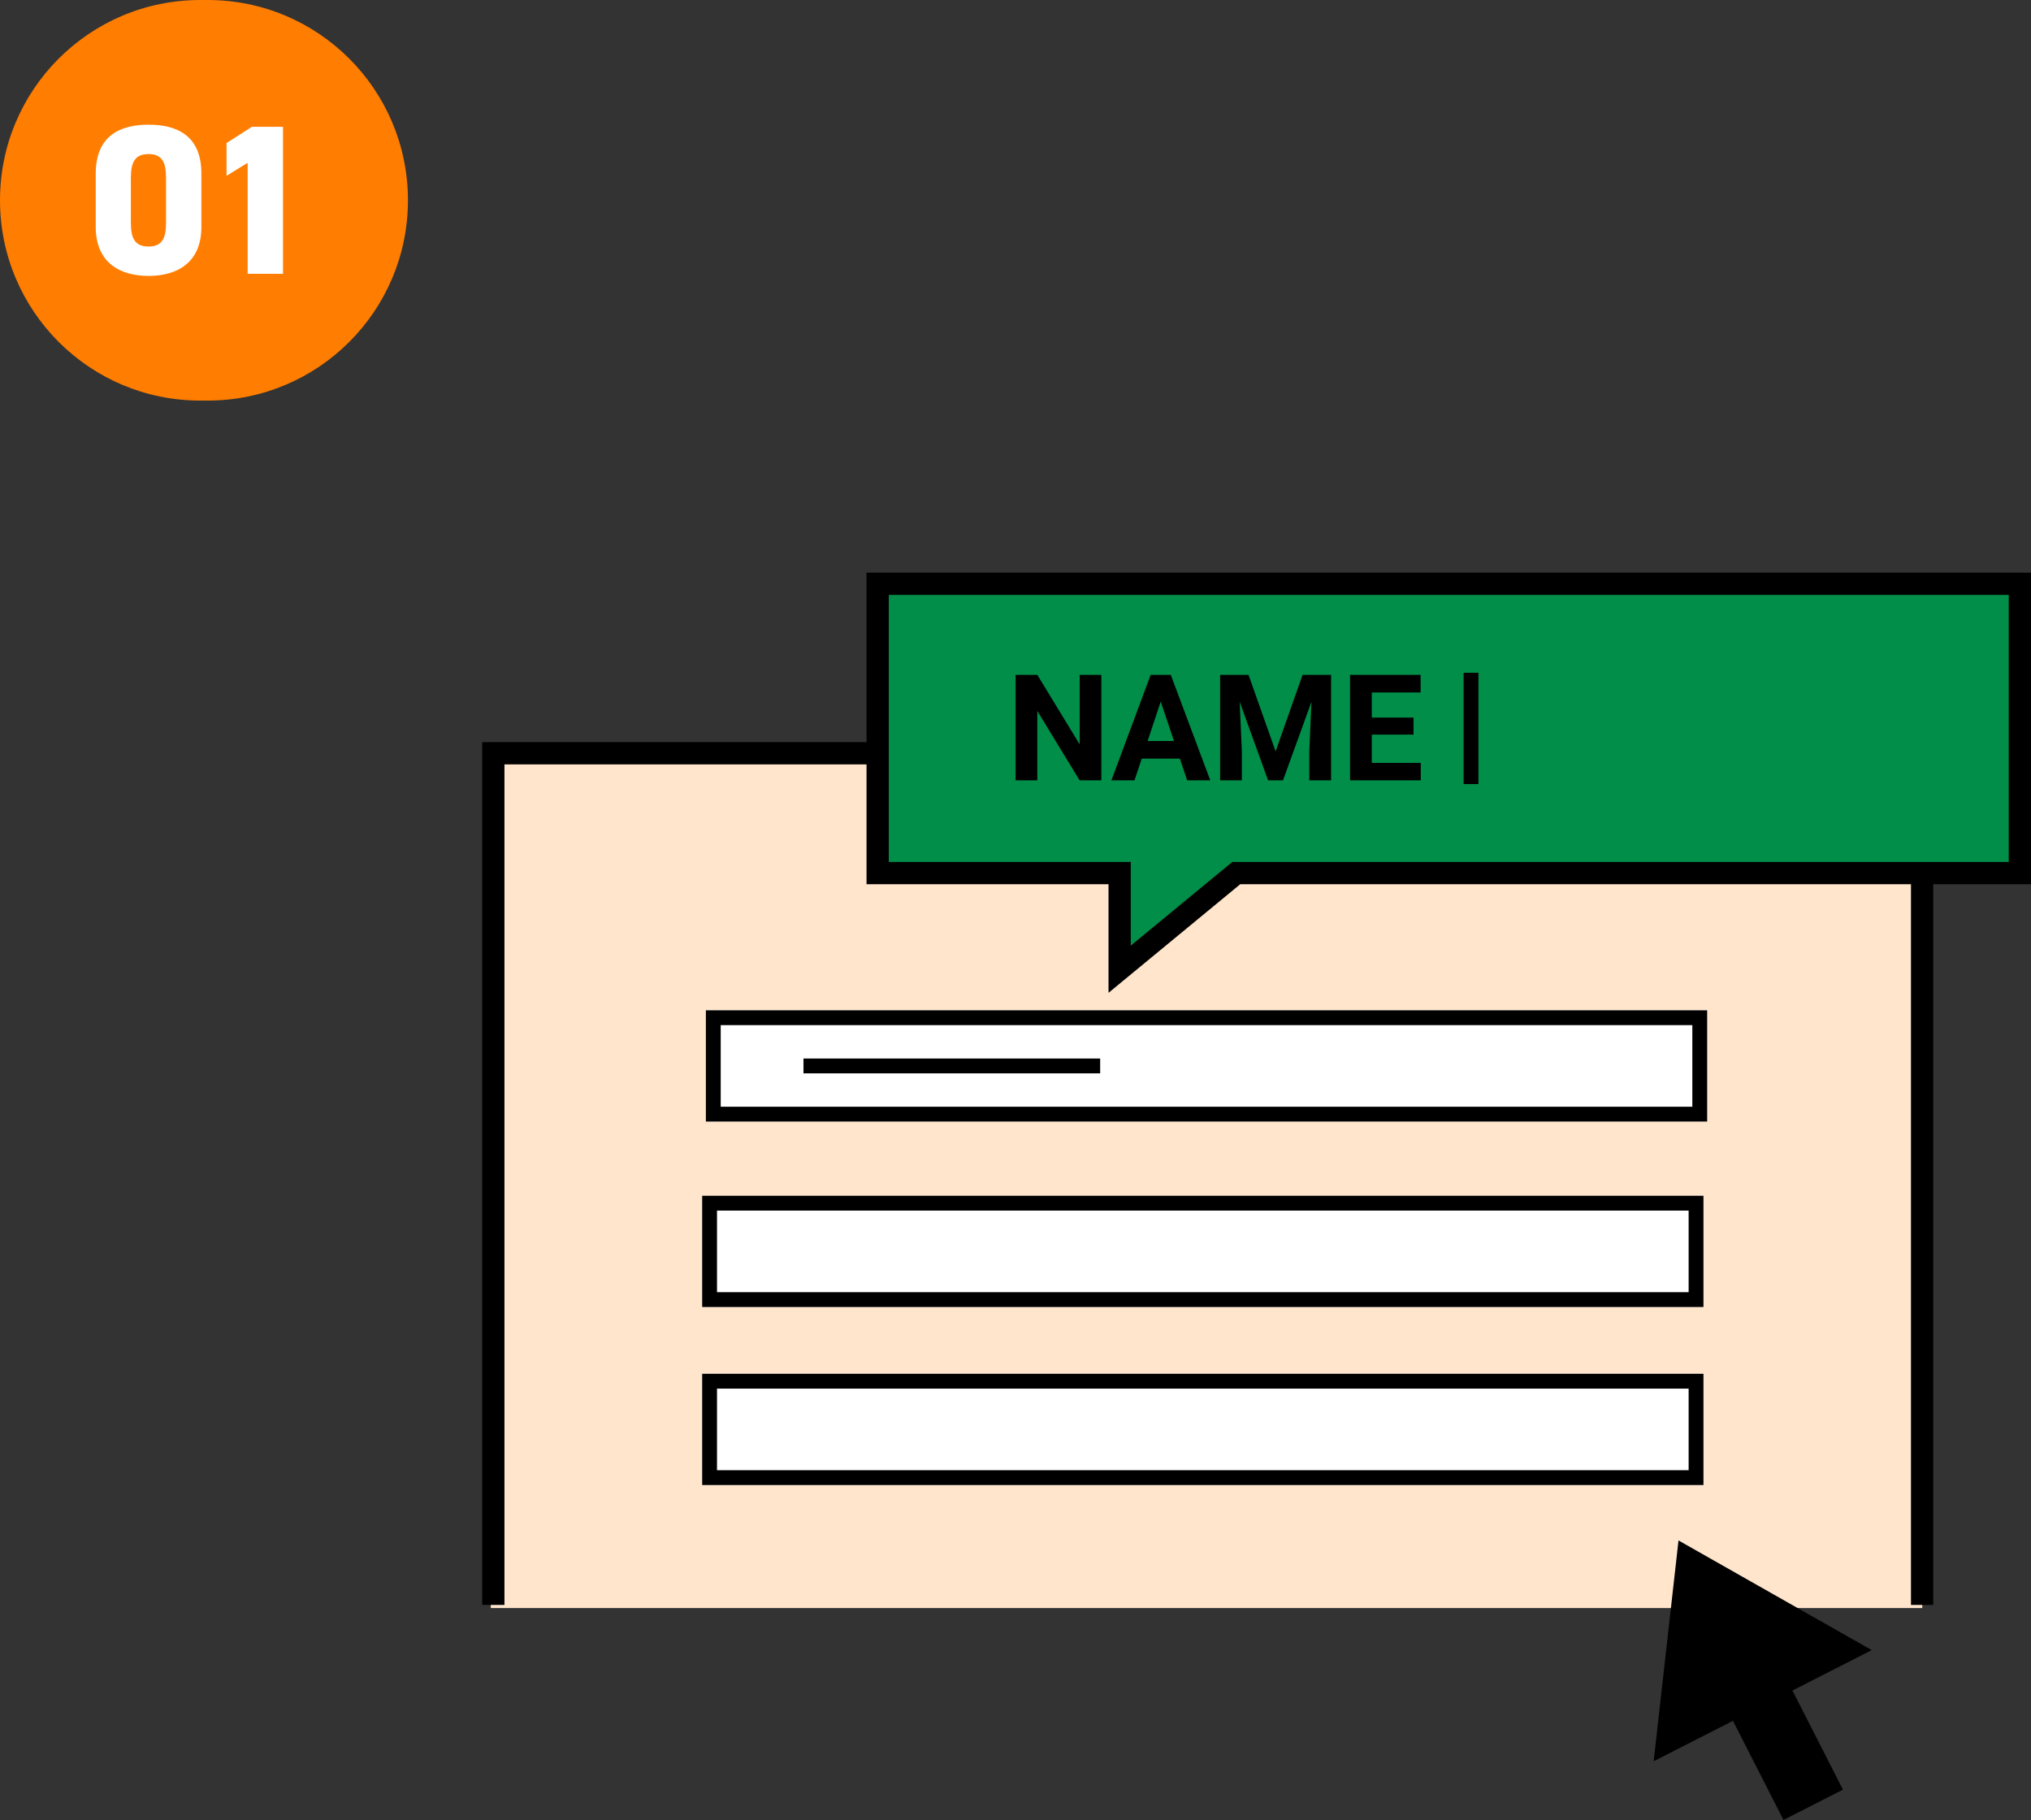 <?xml version="1.0" encoding="UTF-8"?>
<svg id="_レイヤー_1" data-name="レイヤー 1" xmlns="http://www.w3.org/2000/svg" width="313.966" height="281.311" viewBox="0 0 313.966 281.311">
  <rect x="0" y="0" width="313.966" height="281.311" fill="#333333" stroke="none"/>
  <defs>
    <style>
      .cls-1 {
        stroke-width: 2.293px;
      }

      .cls-1, .cls-2 {
        fill: none;
        stroke: #000;
      }

      .cls-3 {
        fill: #ffe5cc;
      }

      .cls-4 {
        isolation: isolate;
      }

      .cls-5 {
        fill: #ff7d00;
      }

      .cls-6 {
        fill: #fff;
      }

      .cls-7 {
        fill: #008e49;
      }

      .cls-2 {
        stroke-width: 3.44px;
      }
    </style>
  </defs>
  <g id="_グループ_182" data-name="グループ 182">
    <path id="_長方形_8" data-name="長方形 8" class="cls-5" d="M30.958,0h1.147c17.097,0,30.958,13.86,30.958,30.958h0c0,17.097-13.86,30.958-30.958,30.958h-1.147C13.86,61.915,0,48.055,0,30.958h0C0,13.86,13.86,0,30.958,0Z"/>
  </g>
  <g id="_グループ_199" data-name="グループ 199">
    <rect id="_長方形_103" data-name="長方形 103" class="cls-3" x="75.869" y="116.695" width="221.289" height="131.856"/>
    <path id="_パス_121" data-name="パス 121" class="cls-2" d="M76.26,248.069V116.431h220.873v131.638"/>
    <g id="_長方形_100" data-name="長方形 100">
      <rect class="cls-6" x="109.119" y="156.16" width="154.788" height="17.199"/>
      <rect class="cls-1" x="110.266" y="157.306" width="152.494" height="14.905"/>
    </g>
    <g id="_長方形_101" data-name="長方形 101">
      <rect class="cls-6" x="108.546" y="184.824" width="154.788" height="17.199"/>
      <rect class="cls-1" x="109.693" y="185.971" width="152.494" height="14.905"/>
    </g>
    <g id="_長方形_102" data-name="長方形 102">
      <rect class="cls-6" x="108.546" y="212.342" width="154.788" height="17.199"/>
      <rect class="cls-1" x="109.693" y="213.488" width="152.494" height="14.905"/>
    </g>
    <g id="_パス_122" data-name="パス 122">
      <path class="cls-7" d="M173.081,149.813v-14.865h-37.407v-44.716h176.572v44.716h-121.131l-.476.393-17.558,14.472Z"/>
      <path d="M137.394,91.952v41.277h37.407v12.939l15.697-12.939h120.028v-41.277h-173.133M133.954,88.512h180.012v48.156h-122.233l-20.372,16.792v-16.792h-37.407v-48.156Z"/>
    </g>
    <g id="NAME" class="cls-4">
      <g class="cls-4">
        <path d="M170.253,120.616h-3.359l-6.539-10.727v10.727h-3.359v-16.303h3.359l6.551,10.749v-10.749h3.348v16.303Z"/>
        <path d="M182.389,117.257h-5.89l-1.119,3.359h-3.572l6.069-16.303h3.112l6.103,16.303h-3.572l-1.131-3.359ZM177.407,114.536h4.076l-2.05-6.102-2.026,6.102Z"/>
        <path d="M193.005,104.313l4.188,11.824,4.166-11.824h4.411v16.303h-3.37v-4.457l.336-7.692-4.4,12.149h-2.307l-4.39-12.138.336,7.681v4.457h-3.358v-16.303h4.389Z"/>
        <path d="M218.512,113.55h-6.45v4.367h7.569v2.698h-10.928v-16.303h10.905v2.721h-7.547v3.885h6.45v2.631Z"/>
      </g>
    </g>
    <line id="_線_37" data-name="線 37" class="cls-1" x1="227.4" y1="103.991" x2="227.4" y2="121.189"/>
    <line id="_線_38" data-name="線 38" class="cls-1" x1="124.208" y1="164.759" x2="170.071" y2="164.759"/>
    <g id="_グループ_122" data-name="グループ 122">
      <path id="_多角形_1" data-name="多角形 1" d="M259.476,238.104l29.87,16.951-33.713,17.178,3.843-34.129Z"/>
      <rect id="_長方形_104" data-name="長方形 104" x="269.152" y="254.034" width="10.319" height="26.371" transform="translate(-91.418 153.664) rotate(-27.001)"/>
    </g>
  </g>
  <g>
    <path class="cls-6" d="M22.966,42.649c-4.413,0-8.167-2.042-8.167-7.573v-8.232c0-5.861,3.754-7.573,8.167-7.573s8.166,1.712,8.166,7.541v8.265c0,5.532-3.754,7.573-8.166,7.573ZM20.233,34.45c0,2.437.659,3.655,2.733,3.655,2.042,0,2.7-1.218,2.7-3.655v-6.98c0-2.437-.658-3.655-2.7-3.655-2.075,0-2.733,1.218-2.733,3.655v6.98Z"/>
    <path class="cls-6" d="M43.747,42.32h-5.466v-17.156l-3.26,2.009v-5.071l3.918-2.502h4.808v22.721Z"/>
  </g>
</svg>